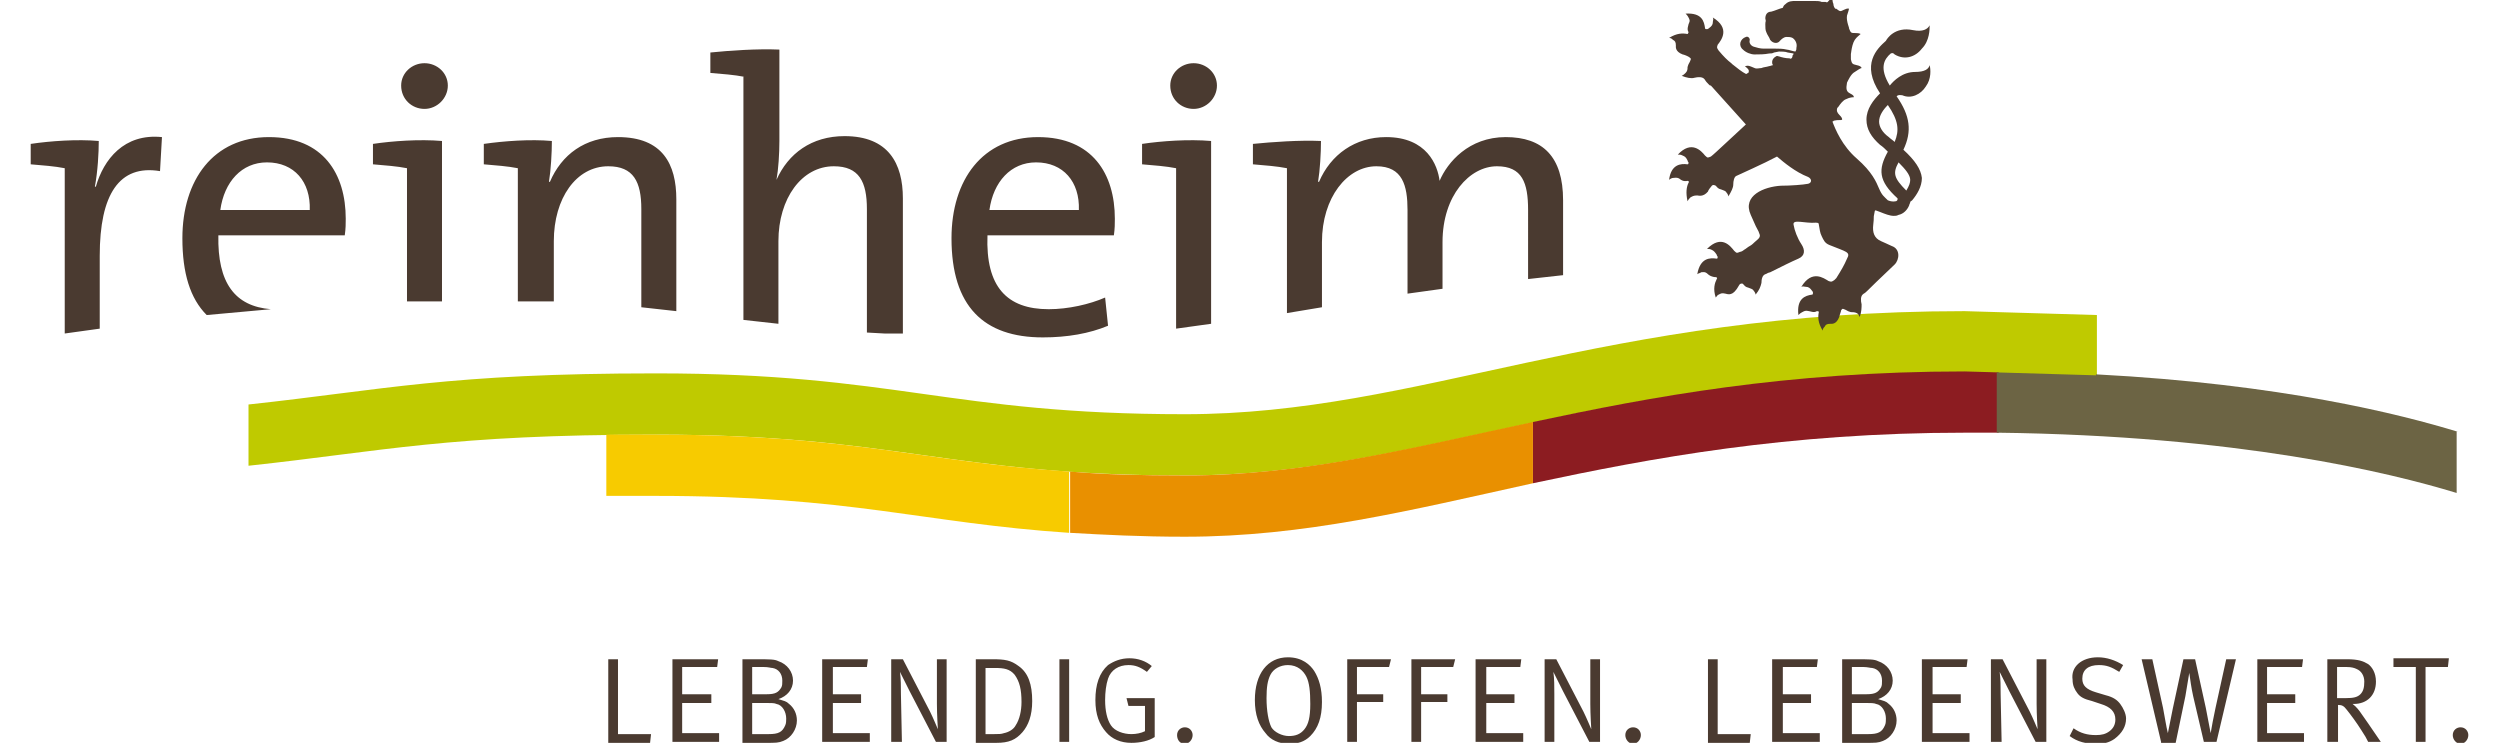 <?xml version="1.0" encoding="utf-8" standalone="no"?><!-- Generator: Adobe Illustrator 27.2.0, SVG Export Plug-In . SVG Version: 6.00 Build 0)  --><svg xmlns="http://www.w3.org/2000/svg" xmlns:xlink="http://www.w3.org/1999/xlink" height="52" id="Ebene_1" style="enable-background:new 0 0 250.8 76.4;" version="1.1" viewBox="0 0 250.8 76.4" width="175" x="0px" xml:space="preserve" y="0px">
<style type="text/css">
	.Schlagschatten{fill:none;}
	.Schein_x0020_nach_x0020_außen_x0020__x002D__x0020_5_x0020_Pt_x002E_{fill:none;}
	.Blauer_x0020_Neonrahmen{fill:none;stroke:#8AACDA;stroke-width:7;stroke-linecap:round;stroke-linejoin:round;}
	.Lichter_x0020_Chrom{fill:url(#SVGID_1_);stroke:#FFFFFF;stroke-width:0.363;stroke-miterlimit:1;}
	.Jive_GS{fill:#FFDD00;}
	.Alyssa_GS{fill:#A6D0E4;}
	.st0{fill-rule:evenodd;clip-rule:evenodd;fill:#4A3A30;}
	
		.st1{clip-path:url(#SVGID_00000135668780298843167550000005902246285712447151_);fill-rule:evenodd;clip-rule:evenodd;fill:#4A3A30;}
	.st2{fill-rule:evenodd;clip-rule:evenodd;fill:#BFCA00;}
	.st3{fill:#8C1C21;}
	.st4{fill:#F7CB00;}
	.st5{fill:#E99000;}
	.st6{fill:#6C6444;}
</style>
<linearGradient gradientUnits="userSpaceOnUse" id="SVGID_1_" x1="0" x2="6.123234e-17" y1="0" y2="-1">
	<stop offset="0" style="stop-color:#656565"/>
	<stop offset="0.618" style="stop-color:#1B1B1B"/>
	<stop offset="0.629" style="stop-color:#545454"/>
	<stop offset="0.983" style="stop-color:#3E3E3E"/>
</linearGradient>
<path class="st0" d="M7,14.5c0,1.2-0.1,3.1-0.4,4.7h0.1c0.8-2.8,2.9-5.5,6.8-5.1l-0.2,3.5c-4.2-0.7-6.2,2.4-6.2,8.7v7.5l-3.6,0.5  V17.3c-1-0.2-2.3-0.3-3.5-0.4v-2.1C2,14.5,4.8,14.3,7,14.5 M42.3,14.5v16.5L38.7,31V17.3c-1-0.2-2.3-0.3-3.5-0.4v-2.1  C37.2,14.5,40,14.3,42.3,14.5z M53.6,14.5c0,1.2-0.1,3-0.3,4.2l0.1,0c1.2-2.8,3.6-4.6,7-4.6c4.6,0,6,2.8,6,6.4V32l-3.6-0.4V21.5  c0-2.8-0.8-4.4-3.4-4.4c-3.3,0-5.6,3.3-5.6,7.7V31L50.1,31V17.3c-1-0.2-2.3-0.3-3.5-0.4v-2.1C48.7,14.5,51.4,14.3,53.6,14.5z   M73.4,7.9c-1-0.2-2.3-0.3-3.5-0.4V5.4c2-0.2,4.8-0.4,7.1-0.3v9.4c0,1.3-0.1,2.9-0.3,4l0,0c1.2-2.7,3.6-4.5,7-4.5c4.5,0,6,2.8,6,6.4  v13.9h-1.9L86,34.2V21.5c0-2.8-0.8-4.4-3.4-4.4c-3.3,0-5.7,3.3-5.7,7.7v8.5l-3.6-0.4V7.9z M111.5,22.5c0,0.5,0,1-0.1,1.7h-13  c-0.2,5.3,2,7.6,6.3,7.6c2,0,4.2-0.5,5.8-1.2l0.3,2.9c-1.9,0.8-4.2,1.2-6.7,1.2c-6.1,0-9.4-3.2-9.4-10.2c0-6,3.2-10.4,8.9-10.4  C109.2,14.1,111.5,17.9,111.5,22.5z M121.4,14.5v18.8l-3.6,0.5V17.3c-1-0.2-2.3-0.3-3.5-0.4v-2.1C116.3,14.5,119.1,14.3,121.4,14.5z   M154,21.6c0-2.8-0.6-4.5-3.2-4.5c-2.8,0-5.6,3-5.6,7.8v4.8l-3.6,0.5v-8.6c0-2.5-0.5-4.5-3.2-4.5c-3,0-5.6,3.2-5.6,7.8v6.7l-3.6,0.6  V17.3c-1-0.2-2.3-0.3-3.5-0.4v-2.1c2-0.2,4.8-0.4,7-0.3c0,1.2-0.1,3-0.3,4.2l0.1,0c1.2-2.8,3.7-4.6,6.9-4.6c4.2,0,5.3,2.9,5.5,4.5  c0.8-1.9,3-4.5,6.8-4.5c3.8,0,5.9,2,5.9,6.5v7.7l-3.6,0.4V21.6z M122,8.8c0,1.3-1.1,2.4-2.4,2.4s-2.4-1-2.4-2.4  c0-1.3,1.1-2.3,2.4-2.3S122,7.5,122,8.8z M107.8,21.6c0.1-2.9-1.6-4.9-4.4-4.9c-2.6,0-4.4,2-4.8,4.9H107.8z M42.9,8.8  c0,1.3-1.1,2.4-2.4,2.4c-1.3,0-2.4-1-2.4-2.4c0-1.3,1.1-2.3,2.4-2.3C41.8,6.5,42.9,7.5,42.9,8.8z M28.7,21.6  c0.1-2.9-1.6-4.9-4.4-4.9c-2.6,0-4.4,2-4.8,4.9H28.7z M32.4,22.5c0,0.5,0,1-0.1,1.7h-13c-0.1,4.9,1.7,7.3,5.4,7.6l-6.6,0.6  c-1.7-1.7-2.5-4.3-2.5-7.9c0-6,3.2-10.4,8.9-10.4C30.1,14.1,32.4,17.9,32.4,22.5z"/>
<g>
	<defs>
		<rect height="76.4" id="SVGID_00000176760886274170017920000010729039247373050811_" width="250.8" x="0" y="0"/>
	</defs>
	<clipPath id="SVGID_00000028284020936864616200000002940401621731826594_">
		<use style="overflow:visible;" xlink:href="#SVGID_00000176760886274170017920000010729039247373050811_"/>
	</clipPath>
	
		<path d="   M249.1,75.6c0-0.5,0.4-0.8,0.8-0.8c0.5,0,0.8,0.4,0.8,0.8c0,0.5-0.4,0.9-0.8,0.9C249.5,76.5,249.1,76.1,249.1,75.6 M243,68.6v-0.9   h5.7l-0.1,0.9h-2.3v7.7h-1v-7.7H243z M238.2,68.6h-1v3.2h0.9c0.8,0,1.2-0.1,1.5-0.4c0.3-0.3,0.4-0.7,0.4-1.3c0-0.6-0.3-1.1-0.8-1.3   C239,68.7,238.7,68.6,238.2,68.6z M236.2,76.3v-8.5h2c1.2,0,1.7,0.2,2.2,0.5c0.4,0.3,0.8,0.9,0.8,1.8c0,1.4-0.9,2.3-2.3,2.3h-0.1   c0.4,0.3,0.7,0.7,0.9,1l0.7,1l1.3,1.9h-1.3c-0.2-0.4-0.3-0.6-0.7-1.2c-0.5-0.8-1.1-1.6-1.5-2.1c-0.3-0.4-0.5-0.5-0.9-0.5v3.8H236.2   z M229,76.3v-8.5h4.7l-0.1,0.8H230v2.8h2.9v0.9H230v3.1h3.8v0.9H229z M219.1,76.3l-2-8.5h1.1l1.1,5c0.2,1,0.3,1.8,0.5,2.6l0.5-2.5   l1.1-5.1h1.2l1.1,5c0.2,1,0.4,2.1,0.5,2.6c0.1-0.6,0.3-1.7,0.5-2.6l1.1-5h1l-2,8.5h-1.3l-1.1-4.7c-0.2-0.9-0.3-1.7-0.4-2.4   c-0.1,0.7-0.3,1.7-0.4,2.4l-1,4.8H219.1z M212.6,67.6c0.9,0,1.8,0.3,2.6,0.8l-0.4,0.7c-0.8-0.5-1.3-0.7-2.1-0.7   c-1.1,0-1.7,0.5-1.7,1.4c0,0.7,0.4,1.1,1.4,1.4l1,0.3c0.8,0.2,1.2,0.5,1.5,0.9c0.3,0.4,0.6,1,0.6,1.5c0,0.8-0.4,1.5-1.2,2.1   c-0.6,0.4-1.1,0.5-1.9,0.5c-1,0-1.9-0.2-2.7-0.8l0.4-0.8c0.7,0.5,1.4,0.7,2.3,0.7c0.6,0,1-0.1,1.4-0.4c0.4-0.3,0.6-0.7,0.6-1.2   c0-0.8-0.5-1.3-1.5-1.6l-0.9-0.3c-0.8-0.2-1.2-0.4-1.5-0.8c-0.3-0.4-0.5-0.8-0.5-1.4C209.8,68.6,210.9,67.6,212.6,67.6z    M201.6,76.3v-8.5h1.2l2.8,5.4c0.3,0.6,0.8,1.8,0.8,1.8s-0.1-1.5-0.1-2.6l0-4.6h1v8.5h-1.1l-2.7-5.2c-0.4-0.8-0.8-1.6-1-2   c0.1,0.7,0.1,1.5,0.1,2.3l0.1,4.9H201.6z M194.5,76.3v-8.5h4.7l-0.1,0.8h-3.5v2.8h2.9v0.9h-2.9v3.1h3.8v0.9H194.5z M188.8,72.3   h-1.5v3.2h1.7c1,0,1.4-0.2,1.7-0.9c0.1-0.2,0.1-0.5,0.1-0.7c0-0.7-0.4-1.4-1-1.5C189.6,72.3,189.2,72.3,188.8,72.3z M188.5,68.6   h-1.2v2.8h1.5c0.9,0,1.2-0.2,1.5-0.7c0.1-0.2,0.1-0.4,0.1-0.7c0-0.7-0.4-1.2-1-1.3C189.2,68.7,188.9,68.6,188.5,68.6z M186.3,76.3   v-8.5h1.2c1.7,0,2.1,0,2.5,0.2c0.9,0.3,1.5,1.1,1.5,2c0,0.9-0.6,1.6-1.5,1.9c0.6,0.2,0.8,0.2,1.1,0.5c0.5,0.4,0.8,1,0.8,1.7   c0,0.9-0.6,1.8-1.4,2.1c-0.5,0.2-0.7,0.2-1.9,0.2H186.3z M179.1,76.3v-8.5h4.7l-0.1,0.8h-3.5v2.8h2.9v0.9h-2.9v3.1h3.8v0.9H179.1z    M172.5,76.3v-8.5h1v7.7h3.4l-0.1,0.9H172.5z M164,75.6c0-0.5,0.4-0.8,0.8-0.8c0.5,0,0.8,0.4,0.8,0.8c0,0.5-0.4,0.9-0.8,0.9   C164.4,76.5,164,76.1,164,75.6z M155.7,76.3v-8.5h1.2l2.8,5.4c0.3,0.6,0.8,1.8,0.8,1.8s-0.1-1.5-0.1-2.6l0-4.6h1v8.5h-1.1l-2.7-5.2   c-0.4-0.8-0.8-1.6-1-2c0.1,0.7,0.1,1.5,0.1,2.3l0,4.9H155.7z M148.6,76.3v-8.5h4.7l-0.1,0.8h-3.5v2.8h2.9v0.9h-2.9v3.1h3.8v0.9   H148.6z M142,76.3v-8.5h4.5l-0.2,0.8H143v2.8h2.7v0.8H143v4.1H142z M135.4,76.3v-8.5h4.5l-0.2,0.8h-3.3v2.8h2.7v0.8h-2.7v4.1H135.4   z M131.2,69.6c-0.3-0.6-0.9-1.2-1.9-1.2c-0.8,0-1.5,0.4-1.8,1c-0.3,0.6-0.4,1.3-0.4,2.4c0,1.3,0.2,2.4,0.5,3   c0.3,0.5,1.1,0.9,1.8,0.9s1.2-0.2,1.6-0.7c0.4-0.5,0.6-1.2,0.6-2.6C131.6,71.1,131.5,70.2,131.2,69.6z M125.9,72   c0-2.7,1.3-4.4,3.4-4.4c1.5,0,2.3,0.8,2.7,1.4c0.5,0.8,0.8,1.8,0.8,3.2c0,1.6-0.4,2.7-1.2,3.5c-0.6,0.6-1.3,0.8-2.2,0.8   c-1,0-1.9-0.4-2.4-1.1C126.3,74.6,125.9,73.5,125.9,72z M117.9,75.6c0-0.5,0.4-0.8,0.8-0.8c0.5,0,0.8,0.4,0.8,0.8   c0,0.5-0.4,0.9-0.8,0.9C118.2,76.5,117.9,76.1,117.9,75.6z M113,67.7c0.9,0,1.7,0.3,2.3,0.8l-0.5,0.6c-0.7-0.5-1.2-0.7-1.9-0.7   c-1,0-1.8,0.5-2.1,1.4c-0.2,0.6-0.3,1.4-0.3,2.2c0,1.1,0.2,2,0.6,2.6c0.4,0.6,1.3,0.9,2.1,0.9c0.5,0,1-0.1,1.4-0.3v-2.6h-1.7   l-0.2-0.8h2.9v4c-0.6,0.4-1.5,0.6-2.4,0.6c-1.1,0-2-0.4-2.6-1.1c-0.7-0.8-1.1-1.8-1.1-3.3c0-1.6,0.4-2.8,1.3-3.6   C111.4,68,112.1,67.7,113,67.7z M106.8,76.3h-1v-8.5h1V76.3z M99.2,68.7h-1v6.8h0.9c0.5,0,0.7,0,1-0.1c0.5-0.1,1-0.4,1.2-0.8   c0.4-0.6,0.6-1.5,0.6-2.4c0-1.3-0.2-2.1-0.7-2.8C100.7,68.8,100.1,68.7,99.2,68.7z M97.2,76.3v-8.5h1.7c1.3,0,1.9,0.1,2.7,0.7   c1,0.7,1.4,1.9,1.4,3.6c0,1.5-0.4,2.5-1,3.2c-0.7,0.8-1.4,1.1-2.7,1.1H97.2z M88.5,76.3v-8.5h1.2l2.8,5.4c0.3,0.6,0.8,1.8,0.8,1.8   s-0.1-1.5-0.1-2.6l0-4.6h1v8.5h-1.1l-2.7-5.2c-0.4-0.8-0.8-1.6-1-2c0.1,0.7,0.1,1.5,0.1,2.3l0.1,4.9H88.5z M81.4,76.3v-8.5h4.7   l-0.1,0.8h-3.5v2.8h2.9v0.9h-2.9v3.1h3.8v0.9H81.4z M75.7,72.3h-1.5v3.2h1.7c1,0,1.4-0.2,1.7-0.9c0.1-0.2,0.1-0.5,0.1-0.7   c0-0.7-0.4-1.4-1-1.5C76.5,72.3,76.2,72.3,75.7,72.3z M75.4,68.6h-1.2v2.8h1.5c0.9,0,1.2-0.2,1.5-0.7c0.1-0.2,0.1-0.4,0.1-0.7   c0-0.7-0.4-1.2-1-1.3C76.1,68.7,75.9,68.6,75.4,68.6z M73.2,76.3v-8.5h1.2c1.7,0,2.1,0,2.5,0.2c0.9,0.3,1.5,1.1,1.5,2   c0,0.9-0.6,1.6-1.5,1.9c0.6,0.2,0.8,0.2,1.1,0.5c0.5,0.4,0.8,1,0.8,1.7c0,0.9-0.6,1.8-1.4,2.1c-0.5,0.2-0.7,0.2-1.9,0.2H73.2z    M66,76.3v-8.5h4.7l-0.1,0.8H67v2.8H70v0.9H67v3.1h3.8v0.9H66z M59.4,76.3v-8.5h1v7.7h3.4l-0.1,0.9H59.4z" style="clip-path:url(#SVGID_00000028284020936864616200000002940401621731826594_);fill-rule:evenodd;clip-rule:evenodd;fill:#4A3A30;"/>
</g>
<path class="st2" d="M118.7,42.6c24.2,0,42.8-10.6,80.2-10.6l13.6,0.4v6.3l-13.6-0.4c-37.4,0-56,10.6-80.2,10.6  c-24.2,0-29.7-4.2-54.4-4.2c-21.4,0-28,1.7-41.9,3.2v-6.3c13.9-1.5,20.5-3.2,41.9-3.2C89,38.4,94.5,42.6,118.7,42.6"/>
<path class="st0" d="M193.4,20.9C193.4,20.9,193.4,20.9,193.4,20.9"/>
<path class="st0" d="M195.3,6.7c-0.1,0.4-0.5,0.7-1.5,0.7c-1.3,0-2.2,0.9-2.6,1.4c-1.1-1.8-0.6-2.7,0.1-3.3c0.2-0.1,0.3,0,0.4,0.1  c1,0.6,2.1,0.3,2.8-0.6c0.8-0.8,0.8-2,0.8-2.4c-0.2,0.4-0.7,0.7-1.7,0.5c-1.9-0.4-2.7,0.9-2.8,1.1c-0.9,0.8-2.6,2.4-0.6,5.4  c-0.7,0.7-1.4,1.6-1.4,2.7c0,1,0.5,1.8,1.4,2.6c0.3,0.2,0.5,0.4,0.8,0.7c-1,1.8-1,3,1,4.8c0,0,0,0.1,0,0.1c0,0.1-0.1,0.2-0.2,0.2  c-0.1,0-0.3,0.1-0.8-0.1c-0.4-0.4-0.6-0.5-0.9-1.2c-0.3-0.7-0.7-1.7-2.3-3.1c-1.5-1.3-2.2-3-2.5-3.8c0,0,0,0,0,0  c0.1,0,0.1-0.1,0.2-0.1c0.4-0.1,0.7,0,0.8-0.1c0-0.1,0-0.2-0.3-0.5c-0.2-0.2-0.3-0.4-0.2-0.7c0,0,0.1-0.1,0.1-0.1  c0.2-0.3,0.5-0.7,0.8-0.8c0.4-0.2,0.7-0.2,0.8-0.2c0-0.1,0-0.2-0.4-0.4c-0.4-0.2-0.4-0.5-0.3-1.1c0.1-0.2,0.4-0.9,0.8-1.1  c0.3-0.2,0.6-0.4,0.7-0.4c0,0,0-0.2-0.5-0.3c-0.5-0.1-0.5-0.2-0.6-0.6c0-0.3,0-0.5,0-0.8v0c0,0.8,0-0.6,0.4-1.2  c0.2-0.3,0.5-0.5,0.6-0.6c0,0-0.1-0.1-0.5-0.1c-0.5,0-0.5,0-0.7-0.5c0.1,0.1-0.3-0.7-0.2-1.3c0.1-0.3,0.2-0.6,0.2-0.7  c0,0-0.1-0.1-0.5,0.1c-0.4,0.2-0.4,0.2-0.8-0.1c0,0,0,0-0.1,0c-0.1-0.1-0.2-0.3-0.2-0.5c-0.1-0.2-0.1-0.5-0.1-0.6c0,0-0.1,0-0.3,0.2  c-0.2,0.2-0.2,0.3-0.4,0.2c-0.1,0-0.1,0-0.2,0c0,0,0,0,0,0c0,0,0,0,0,0c0,0-0.1,0-0.1,0v0c0,0,0,0-0.1,0c-0.2-0.1-0.5-0.1-0.8-0.1  c-0.4,0-1.3,0-1.3,0c-0.2,0-0.4,0-0.6,0c-0.3,0-0.7,0-1,0.3c-0.1,0.1-0.2,0.1-0.3,0.4c-0.4,0.1-0.8,0.3-1.2,0.4  c-0.4,0-0.6,0.3-0.6,0.7c0.1,0.4,0,0.2,0,0.6c0,0.3,0,0.6,0.1,0.8c0.1,0.3,0.3,0.5,0.4,0.8c0.3,0.4,0.8,0.4,1,0.1  c0.2-0.2,0.4-0.4,0.7-0.4c0.2,0,0.4,0,0.6,0.1c0.3,0.2,0.5,0.6,0.4,1c0,0.2,0,0.2-0.1,0.4c-0.2,0-0.7-0.2-0.9-0.2  c-0.4-0.1-0.8-0.1-1.2-0.1C179,5,178.6,5,178.2,5c-0.3,0-0.7-0.1-1-0.2c-0.3-0.1-0.5-0.4-0.4-0.7c0-0.2-0.2-0.4-0.4-0.3  c-0.6,0.2-0.8,0.9-0.3,1.3c0.3,0.3,0.8,0.5,1.2,0.5c0.5,0,1,0,1.5-0.1c0.2,0,0.3,0,0.5-0.1c0.1,0,0.4-0.1,0.5-0.1  c0.2,0,0.7,0,0.9,0.1c0.1,0,0.5,0.1,0.6,0.1c0,0.1,0,0.1-0.1,0.2C181.2,6,181,6.1,180.9,6c-0.4,0-0.8-0.1-1.1-0.2  c-0.1,0-0.2-0.1-0.3,0c-0.2,0.1-0.4,0.3-0.4,0.6c0,0.1,0,0.2,0.1,0.3c-0.1,0-0.3,0.1-0.4,0.1c-0.3,0.1-0.6,0.1-0.8,0.2  c-0.2,0-0.5,0.1-0.7,0c-0.5-0.2-0.6-0.3-1-0.2c0.2,0.2,0.4,0.3,0.4,0.5c0,0.1,0,0.2-0.1,0.2c-0.1,0.1-0.1,0.1-0.2,0.1  c-0.4-0.2-0.9-0.6-1.4-1c0,0-0.1-0.1-0.1-0.1c-0.4-0.3-0.8-0.7-1.3-1.3c0,0,0,0,0,0c0,0,0,0,0,0c-0.2-0.3-0.2-0.3-0.1-0.6  c0.4-0.5,1.3-1.7-0.5-2.8c0.1,0.2,0,0.3,0,0.5c0,0.2-0.1,0.4-0.4,0.6c0,0-0.1,0.1-0.2,0.1c-0.1,0-0.2,0-0.2-0.1  c-0.1-0.7-0.3-1.6-2-1.5c0.1,0.1,0.2,0.2,0.3,0.4c0.1,0.2,0.2,0.3,0,0.7c0,0.1-0.2,0.5,0,0.8c0,0.1-0.1,0.2-0.1,0.2  c-0.5-0.1-1.1-0.1-1.9,0.4c0.2,0,0.3,0.1,0.4,0.2c0.2,0.1,0.3,0.2,0.3,0.6c0,0.1-0.1,0.6,0.7,0.9c0.1,0,0.6,0.2,0.7,0.3  c0.1,0.1,0.2,0.1,0.1,0.3c-0.1,0.3-0.2,0.3-0.3,0.7c0,0.2,0,0.4-0.2,0.6c-0.1,0.1-0.2,0.2-0.4,0.3c0.5,0.2,1,0.3,1.3,0.2  c0,0,0,0,0,0c0,0,0,0,0,0c0,0,0,0,0,0c0.4-0.1,0.8-0.1,1,0.1c0.2,0.2,0,0.1,0.5,0.6c0.1,0.1,0.1,0.1,0.2,0.1l3.6,4  c-1,0.9-3.3,3.1-3.6,3.3c-0.3,0.1-0.3,0.2-0.6-0.1c-0.4-0.5-1.4-1.6-2.8-0.1c0.2,0,0.3,0,0.5,0.1c0.2,0.1,0.3,0.1,0.5,0.5  c0,0,0,0.1,0.1,0.2c0,0.1,0,0.2-0.1,0.2c-0.7-0.1-1.7,0-1.9,1.6c0.1-0.1,0.3-0.2,0.4-0.2c0.2,0,0.4-0.1,0.7,0.1  c0.1,0.1,0.4,0.3,0.8,0.2c0.1,0,0.2,0.1,0.1,0.2c-0.2,0.4-0.3,1-0.1,1.9c0.1-0.2,0.2-0.3,0.3-0.4c0.2-0.1,0.3-0.2,0.7-0.2  c0.1,0,0.6,0.2,1.1-0.4c0-0.1,0.3-0.5,0.4-0.6c0.1-0.1,0.2-0.1,0.4,0c0.2,0.2,0.2,0.3,0.6,0.4c0.2,0.1,0.4,0.1,0.5,0.3  c0.1,0.1,0.2,0.3,0.2,0.4c0.3-0.5,0.5-0.9,0.5-1.2c0,0,0,0,0,0c0,0,0,0,0,0c0,0,0,0,0,0c0-0.4,0.1-0.8,0.3-0.9  c0.2-0.1,2.9-1.3,4.2-2c0.7,0.6,1.9,1.6,3.2,2.1c0.4,0.2,0.4,0.6,0,0.7c-0.5,0.1-1.8,0.2-2.8,0.2c-1.7,0.1-4,1-3.1,3  c0.7,1.6,0.4,0.9,0.8,1.7c0.1,0.3,0.2,0.4,0.1,0.6c-0.1,0.2-0.3,0.3-0.5,0.5c-0.1,0.1-0.3,0.3-0.5,0.4c-0.2,0.1-0.4,0.3-0.6,0.4  c0,0,0,0,0,0c-0.1,0.1-0.3,0.2-0.4,0.2c-0.3,0.1-0.3,0.2-0.6-0.1c-0.4-0.5-1.3-1.7-2.8-0.2c0.2,0,0.3,0,0.5,0.1  c0.2,0.1,0.3,0.2,0.5,0.5c0,0,0,0.1,0.1,0.2c0,0.1,0,0.2-0.1,0.2c-0.7-0.1-1.7-0.1-2,1.6c0.1-0.1,0.3-0.1,0.4-0.2  c0.2,0,0.4-0.1,0.7,0.2c0.1,0.1,0.4,0.3,0.8,0.3c0.1,0,0.2,0.1,0.1,0.2c-0.2,0.4-0.4,1-0.1,1.9c0.1-0.1,0.2-0.3,0.3-0.3  c0.2-0.1,0.3-0.2,0.7-0.1c0.1,0,0.6,0.3,1.1-0.4c0.1-0.1,0.3-0.5,0.4-0.6c0.1,0,0.2-0.1,0.3,0c0.2,0.2,0.2,0.3,0.6,0.4  c0.2,0.1,0.4,0.1,0.5,0.3c0.1,0.1,0.2,0.3,0.2,0.4c0.4-0.5,0.5-0.8,0.6-1.2c0,0,0,0,0,0c0,0,0,0,0,0c0,0,0,0,0,0  c0-0.4,0.1-0.8,0.4-0.9c0.3-0.1,0.1-0.1,0.5-0.2h0c1.2-0.6,2.2-1.1,2.9-1.4c0.7-0.3,0.7-0.9,0.3-1.5c-0.4-0.6-0.7-1.4-0.8-2  c-0.1-0.6,1.2-0.1,2.3-0.2c0.3,0,0.3,0.1,0.3,0.2c0.1,0.5,0.1,0.8,0.3,1.2c0.2,0.4,0.3,0.7,0.8,0.9c1.7,0.7,2.2,0.7,1.8,1.4  c-0.3,0.7-0.6,1.2-1.1,2c-0.1,0.1-0.1,0.1-0.2,0.2c-0.3,0.2-0.3,0.2-0.6,0.1c-0.5-0.3-1.7-1.2-2.8,0.6c0.2-0.1,0.3,0,0.5,0  c0.2,0,0.4,0.1,0.6,0.4c0,0,0.1,0.1,0.1,0.2c0,0.1,0,0.2-0.1,0.2c-0.7,0.1-1.6,0.4-1.4,2.1c0.1-0.1,0.2-0.2,0.4-0.3  c0.2-0.1,0.3-0.2,0.7-0.1c0.1,0,0.5,0.2,0.8,0c0.1,0,0.2,0,0.2,0.1c-0.1,0.5-0.1,1.1,0.4,1.9c0-0.2,0.1-0.3,0.2-0.4  c0.1-0.2,0.2-0.3,0.6-0.3c0.1,0,0.6,0.1,0.9-0.7c0-0.1,0.2-0.6,0.2-0.7c0.1-0.1,0.1-0.2,0.3-0.1c0.3,0.1,0.3,0.2,0.7,0.3  c0.2,0,0.4,0,0.6,0.1c0.2,0.1,0.2,0.2,0.3,0.4c0.2-0.5,0.2-1,0.2-1.3c0,0,0,0,0,0c0,0,0,0,0,0c0,0,0,0,0,0c-0.1-0.4-0.1-0.8,0.1-1  c0.2-0.2,0.1,0,0.6-0.5c0,0,0.1-0.1,0.1-0.1c0.9-0.9,2.2-2.1,2.6-2.5c0.5-0.5,0.6-1.6-0.3-1.9c-0.9-0.4-0.4-0.2-1.1-0.5  c-0.7-0.3-0.9-0.9-0.8-1.7c0.1-0.8,0-0.7,0.1-1.1c0.1-0.5,0-0.4,0.6-0.2c0,0,0,0,0,0c0.5,0.2,1,0.4,1.4,0.4c0.2,0,0.3,0,0.5-0.1  c0.5-0.1,0.9-0.5,1.1-1c0-0.1,0.1-0.2,0.1-0.3c0-0.1,0.1-0.1,0.2-0.2c0.5-0.6,1-1.4,1-2.3c-0.1-0.9-0.7-1.8-1.9-2.9  c0.9-1.9,0.7-3.5-0.7-5.5c0.2-0.2,0.5-0.1,0.6-0.1c0.9,0.4,1.9-0.1,2.4-0.9C195.5,8.1,195.4,7.1,195.3,6.7 M191.1,14.1  c-0.7-0.5-1-1.1-1-1.6c0-0.6,0.4-1.2,0.9-1.7c1.1,1.6,1.2,2.6,0.7,3.8C191.5,14.4,191.3,14.3,191.1,14.1z M192.1,16.7  c0.7,0.7,1.2,1.3,1.2,1.8c0,0.3-0.1,0.6-0.4,1.1C191.6,18.3,191.5,17.8,192.1,16.7z"/>
<path class="st3" d="M198.9,38.2c-18.4,0-32.2,2.6-44.4,5.2v6.3c12.2-2.6,26.1-5.2,44.4-5.2c1.2,0,2.3,0,3.5,0v-6.2L198.9,38.2"/>
<path class="st4" d="M64.3,44.7l-5.1,0V51l5.1,0c20.1,0,27.5,2.8,42.5,3.8v-6.3C91.8,47.5,84.4,44.7,64.3,44.7"/>
<path class="st5" d="M118.7,48.9c-4.5,0-8.4-0.1-11.8-0.4v6.3c3.5,0.2,7.3,0.4,11.8,0.4c12.3,0,23.1-2.7,35.8-5.5v-6.3  C141.8,46.1,130.9,48.9,118.7,48.9"/>
<path class="st6" d="M249.6,44.4c-5.9-1.8-18.1-4.9-37.2-5.9v0.1l-10.2-0.3v6.2c24.9,0.3,40.4,4.1,47.3,6.2V44.4"/>
</svg>